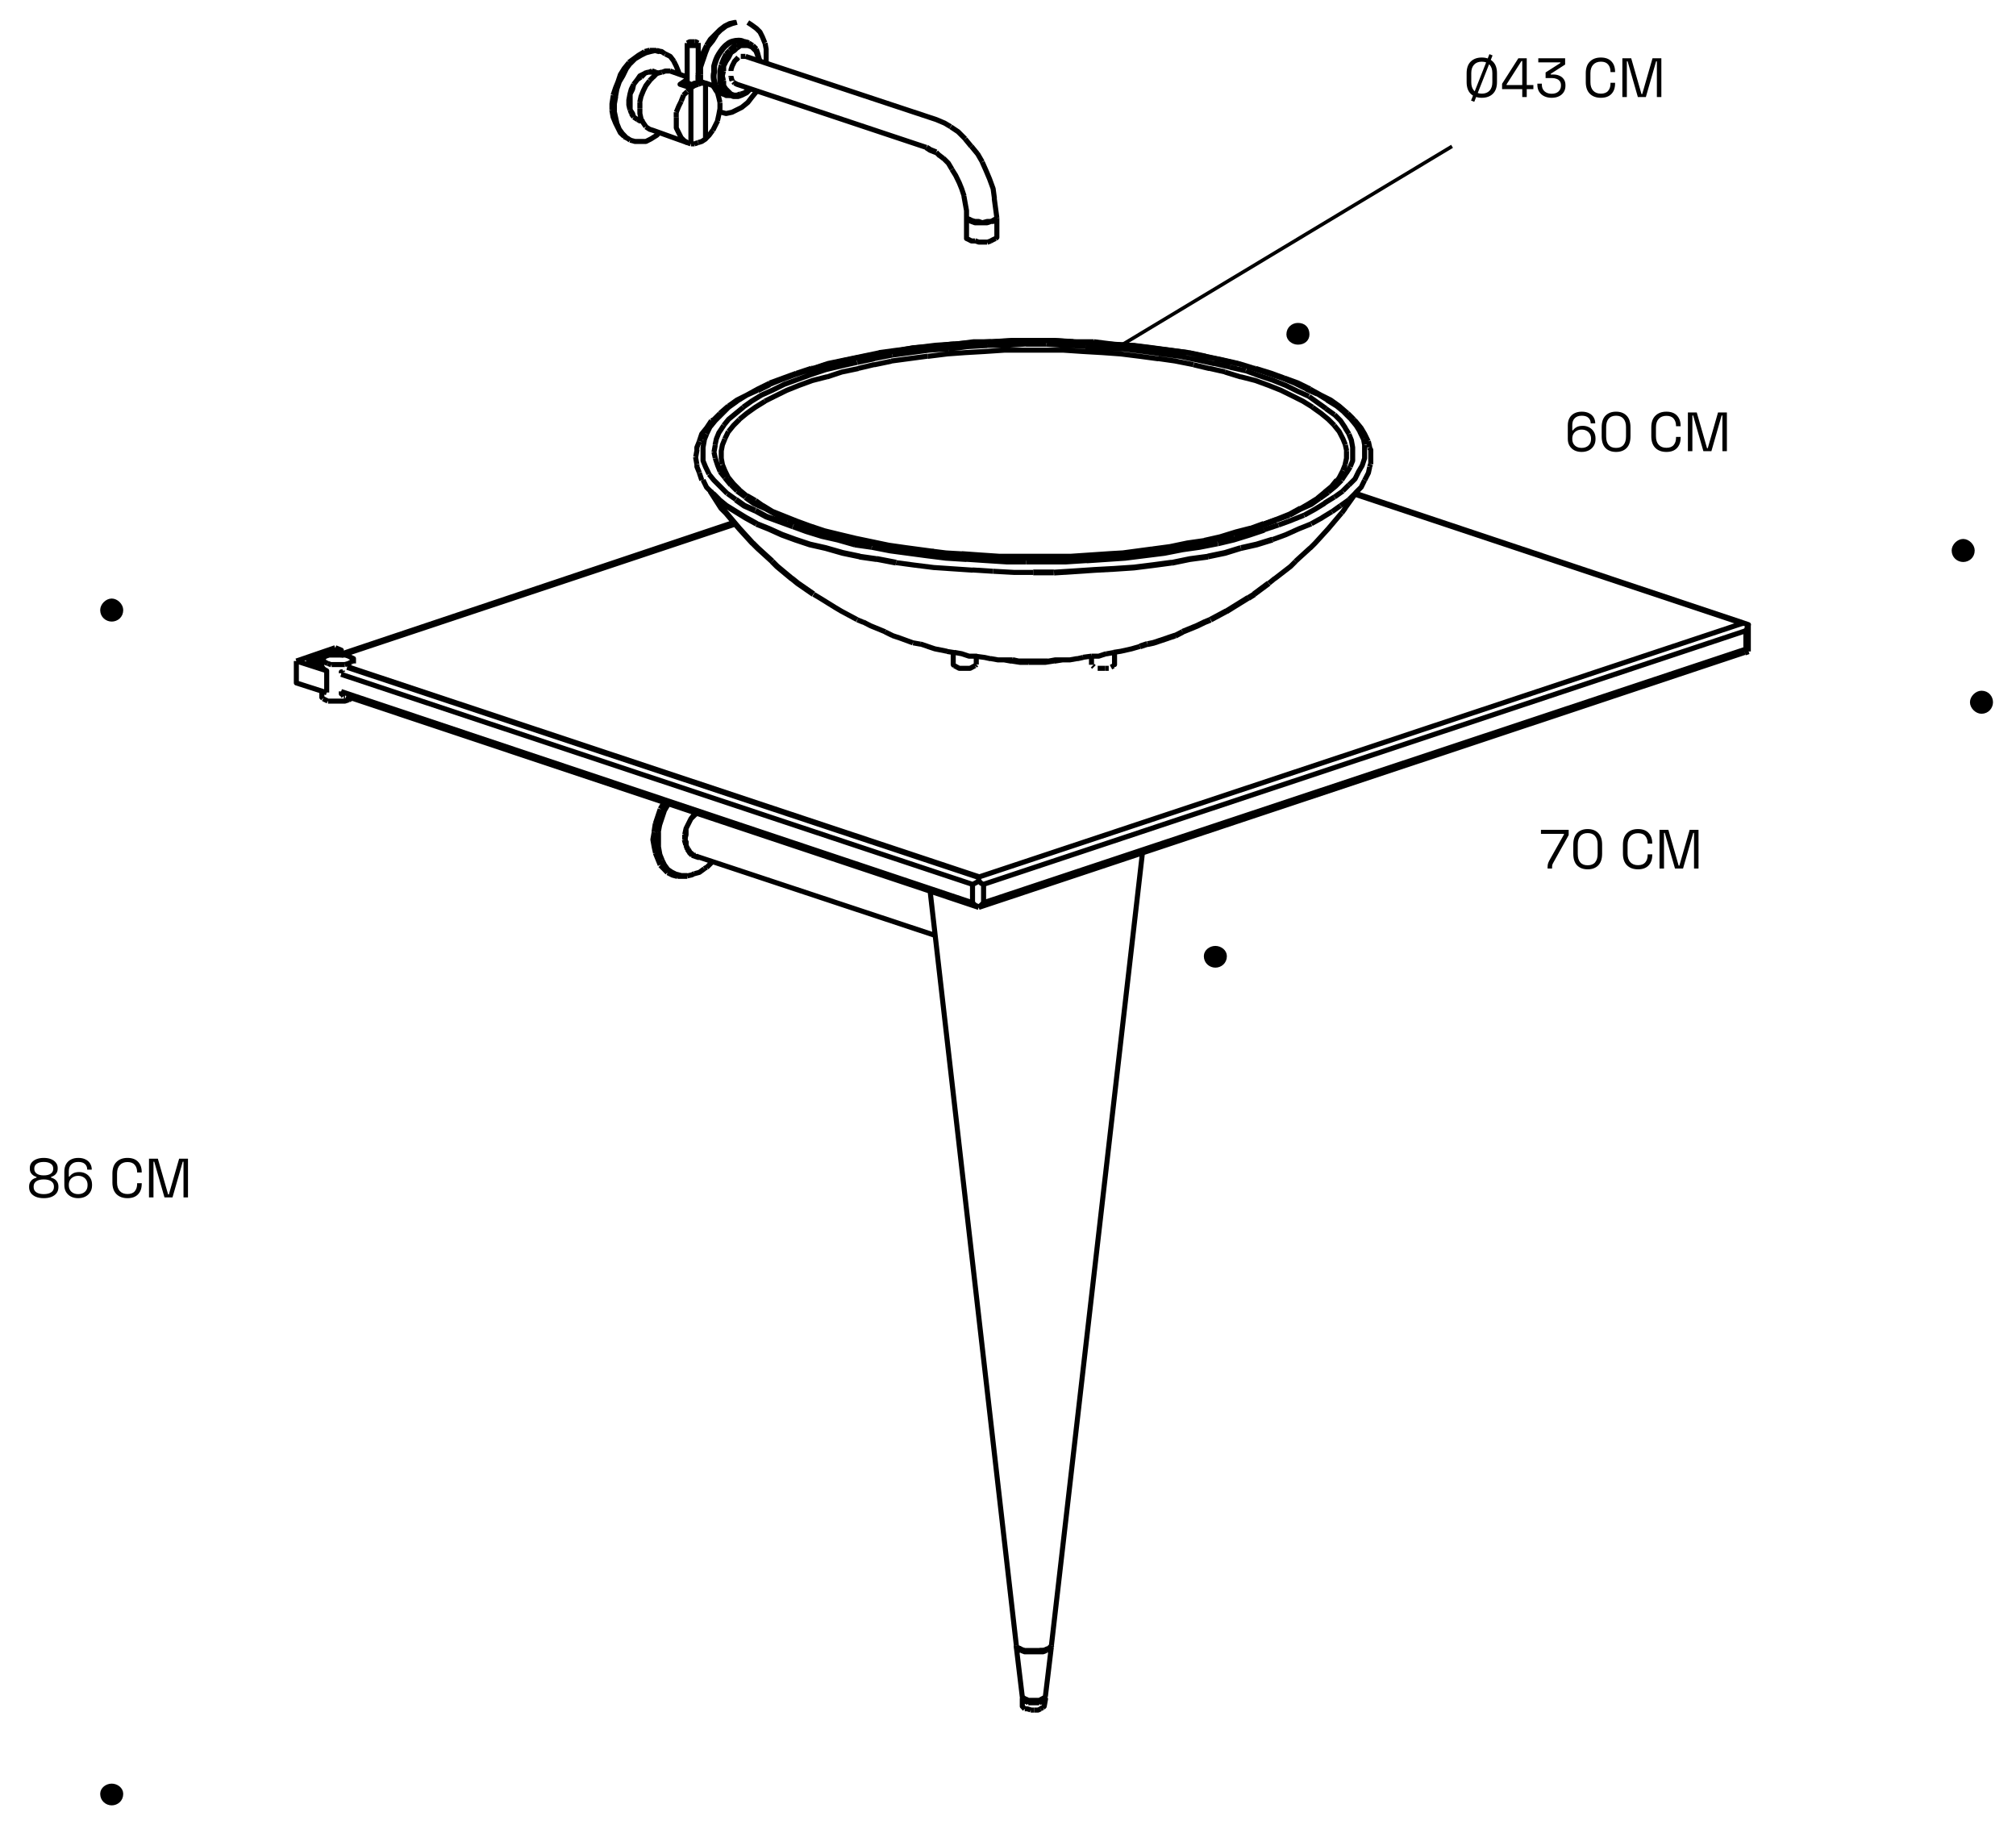 <svg width="797" height="723" viewBox="0 0 797 723" fill="none" xmlns="http://www.w3.org/2000/svg">
<g clip-path="url(#clip0_440_9797)">
<path d="M443.984 136.063L574.051 57.846" stroke="black" stroke-width="1.407"/>
<mask id="mask0_440_9797" style="mask-type:luminance" maskUnits="userSpaceOnUse" x="0" y="0" width="797" height="723">
<path d="M796.736 0.662H0.266V722.544H796.736V0.662Z" fill="white"/>
</mask>
<g mask="url(#mask0_440_9797)">
<path d="M776.117 221.464C778.043 221.464 779.969 220.057 779.969 217.612C779.969 215.687 778.043 213.761 776.117 213.761C774.191 213.761 772.266 215.687 772.266 217.612C772.266 219.983 774.191 221.464 776.117 221.464Z" fill="black"/>
<path d="M776.117 221.464C778.043 221.464 779.969 220.057 779.969 217.612C779.969 215.687 778.043 213.761 776.117 213.761C774.191 213.761 772.266 215.687 772.266 217.612C772.266 219.983 774.191 221.464 776.117 221.464Z" stroke="black" stroke-width="1.407"/>
</g>
<mask id="mask1_440_9797" style="mask-type:luminance" maskUnits="userSpaceOnUse" x="0" y="0" width="797" height="723">
<path d="M796.736 0.662H0.266V722.544H796.736V0.662Z" fill="white"/>
</mask>
<g mask="url(#mask1_440_9797)">
<path d="M513.117 135.545C515.487 135.545 516.969 134.137 516.969 132.211C516.969 129.841 515.562 128.36 513.117 128.36C511.191 128.36 509.266 129.767 509.266 132.211C509.266 134.137 511.191 135.545 513.117 135.545Z" fill="black"/>
<path d="M513.117 135.545C515.487 135.545 516.969 134.137 516.969 132.211C516.969 129.841 515.562 128.36 513.117 128.36C511.191 128.36 509.266 129.767 509.266 132.211C509.266 134.137 511.191 135.545 513.117 135.545Z" stroke="black" stroke-width="1.407"/>
<path d="M480.477 381.826C482.402 381.826 484.328 380.419 484.328 377.974C484.328 376.048 482.402 374.641 480.477 374.641C478.551 374.641 476.625 376.048 476.625 377.974C476.625 380.344 478.551 381.826 480.477 381.826Z" fill="black"/>
<path d="M480.477 381.826C482.402 381.826 484.328 380.419 484.328 377.974C484.328 376.048 482.402 374.641 480.477 374.641C478.551 374.641 476.625 376.048 476.625 377.974C476.625 380.344 478.551 381.826 480.477 381.826Z" stroke="black" stroke-width="1.407"/>
<path d="M783.352 281.461C785.722 281.461 787.203 279.535 787.203 277.609C787.203 275.683 785.796 273.758 783.352 273.758C781.426 273.758 779.5 275.683 779.5 277.609C779.5 279.535 781.426 281.461 783.352 281.461Z" fill="black"/>
<path d="M783.352 281.461C785.722 281.461 787.203 279.535 787.203 277.609C787.203 275.683 785.796 273.758 783.352 273.758C781.426 273.758 779.5 275.683 779.5 277.609C779.5 279.535 781.426 281.461 783.352 281.461Z" stroke="black" stroke-width="1.407"/>
</g>
<path d="M517.947 153.765L513.133 151.394L507.874 149.469M541.427 184.503L541.872 183.541M541.501 184.578L540.983 186.948L539.501 189.836M529.946 199.91L533.28 197.54M277.962 189.836H277.517M276.48 186.948L277.443 189.836M275.517 183.541V184.503L276.48 186.874M507.8 149.469L502.541 147.543L496.319 145.617M489.579 143.691L483.357 142.284L476.616 140.876M469.95 139.395L476.69 140.802M469.876 139.395L462.691 138.432L455.507 137.469M447.877 136.506L455.581 137.469M447.877 136.58L440.174 136.062L432.471 135.099M424.323 135.025L416.62 134.581H408.472M400.843 134.581H408.546M392.621 135.099L400.769 134.655M392.696 135.099H384.992L377.289 136.062M369.586 136.506L377.289 135.988M361.957 137.469L369.66 136.506M361.883 137.469L354.698 138.432L347.513 139.395M347.587 139.469L340.847 140.876L334.106 142.284L327.366 143.691L321.589 145.617H320.626M314.922 147.543L320.7 145.617M271.221 333.828L270.703 331.902M271.221 333.828V332.346M271.221 333.828V334.272M271.221 333.828L271.74 335.754M270.703 331.902V329.976M270.703 331.902L271.221 329.976V327.606M271.666 335.679L271.147 333.754M271.666 335.679L272.629 337.087M271.666 335.679L272.629 336.642M271.666 335.235L271.147 334.272M272.184 335.679L271.666 335.161M271.666 346.271L273.592 345.827L274.555 345.308M270.703 329.902L271.221 327.532L272.184 325.606L273.147 323.68L274.629 321.754M408.472 226.279H400.769M272.629 336.642L272.11 335.679M272.629 336.642V337.161L273.592 338.124M272.629 336.642L273.592 338.124M354.253 222.427L361.438 223.39L369.141 224.353L376.845 224.871L384.548 225.39M273.592 338.124L275.073 338.642L276.48 339.087M450.692 255.536L447.359 256.499L443.063 257.462L440.174 257.906M273.073 337.087L273.592 337.605L274.11 338.124H274.629M321.663 234.945L324.033 236.352L330.255 240.204L332.625 241.611L338.847 244.944M400.843 226.279L392.696 225.834M275.073 338.124H274.555M275.073 338.568V338.05M275.073 338.568H275.517L369.586 369.751M275.073 338.568H276.036M384.474 225.316L392.621 225.834M273.073 323.754L274.555 322.273L275.073 321.828M274.555 345.383L276.48 344.864L278.406 343.457M274.555 321.828L275.073 321.31M278.406 343.383L279.369 342.864M279.369 342.938L281.295 341.012L281.813 340.494M440.174 257.98L437.285 258.499M440.619 262.202V262.721V257.906M440.174 263.239L439.211 263.758M437.285 258.425L434.397 259.388H431.508M436.841 264.202H438.322M431.508 259.388L428.175 259.832M431.508 259.388V262.721M436.767 264.202H435.36H433.952M431.508 262.276V262.795M432.471 263.684L431.952 263.165M341.291 245.981L338.921 245.018M428.175 259.906L425.805 260.425M341.291 245.907L344.18 247.389L349.957 249.759M425.805 260.351L422.916 260.869H420.027M415.657 650.549L451.655 337.087M420.027 260.869H420.472M420.027 260.869H417.138L414.25 261.388M420.027 260.869L416.694 261.388M352.846 251.24L349.957 249.833M416.62 261.314L413.287 261.832H409.954H406.621M352.772 251.24L355.661 252.203L360.92 254.129M412.842 261.314H411.88H408.546M414.25 261.314H411.361H408.472H405.584M405.584 261.314H404.621M405.584 261.314H402.695L400.325 260.795M360.994 254.129L363.882 254.647M406.547 261.832H403.213L399.88 261.314M363.882 254.573L366.771 255.536M366.697 255.536L369.586 256.499L374.4 257.462M397.954 260.869H397.51M400.325 260.869H397.436H394.547L391.659 260.351M396.992 260.869L399.88 261.388M377.289 257.98L374.4 257.536M391.659 260.425L389.288 259.906L385.955 259.462M377.289 257.906L380.178 258.425L383.066 259.388H385.955V262.721M385.955 262.721V262.202M385.955 262.721L385.511 263.239M385.437 263.165L384.474 263.684L383.511 264.202H382.104H380.696H379.215L378.252 263.684L377.289 263.165M376.845 257.906V262.721V262.202M377.289 263.239L376.771 262.721M386.918 358.715L689.789 257.906M386.918 358.715L387.437 358.197M386.918 358.715L136.859 275.239M387.362 358.271L387.881 357.826L388.844 356.863M386.918 358.789L386.4 358.271L385.437 357.826L384.474 356.863M388.844 356.863L690.307 256.573M388.844 356.863V349.679L387.881 349.16L387.362 348.642M384.474 356.863V349.679L385.437 349.16L386.4 348.642L386.918 348.197M384.474 356.863L134.859 273.387M690.233 249.314L388.77 349.605M401.806 650.549L367.734 352.493M386.918 348.197L387.437 348.642M386.918 348.197V347.679V346.716L688.826 246.426M384.474 349.605L134.859 266.573" stroke="black" stroke-width="2" stroke-linejoin="round"/>
<path d="M291.343 22.811V23.255L291.862 22.811M289.417 31.403V31.921M288.973 30.958L289.491 31.477M401.781 650.55V651.069M401.781 651.069L404.151 670.771L404.67 671.216M401.781 651.069V651.587M401.781 651.513L402.744 651.958M404.596 671.216L405.558 671.734M402.744 652.032L403.707 652.55M405.558 671.66L406.521 672.179H408.003H409.41H410.817M403.707 652.476L405.114 652.995H407.04H408.521M408.447 652.995H410.373H412.299L413.706 652.476M410.892 672.179L411.854 671.66L412.817 671.142M413.78 652.476L414.743 651.958M412.817 671.216L413.336 670.771M414.743 652.032L415.262 651.587M413.262 670.771L415.632 651.069M415.188 651.513L415.706 650.995M415.706 651.069V650.55M412.743 652.476H411.336L409.929 652.995H408.003H406.521L404.596 652.476M413.78 652.032L414.299 651.587M402.744 651.513L403.707 651.958M403.707 652.032L404.67 652.55M412.817 652.476L413.78 651.958M405.633 672.697L405.114 672.179L404.596 671.66M407.04 672.623L408.003 673.067M408.003 673.142H408.521M408.003 673.142H406.521M408.003 673.142H409.41M408.447 673.142H409.41M409.41 673.142H409.929L410.892 672.697M409.41 673.142H410.817M410.892 672.623L411.854 672.105M411.854 672.179H412.373M412.299 672.179L412.817 671.66M404.151 671.216V671.734M404.67 672.179L404.151 671.66V674.549L404.67 675.067M404.596 672.179L405.558 672.697M406.521 673.067L405.558 672.623H406.966M410.892 673.142L411.854 672.697M411.854 672.623L412.817 672.105M412.817 672.179L413.336 671.66L412.817 674.549L412.299 675.067M413.262 671.66V671.142M413.262 671.216H412.743M404.596 675.067L405.114 675.586M405.114 675.512H406.077L407.484 675.956M407.484 676.03H408.892M408.966 676.03H410.373L411.336 675.586M411.336 675.512L412.299 674.993M424.298 135.1H432.446M517.922 216.725L519.848 214.799L525.107 209.022L530.366 202.8M535.18 165.839L535.699 166.358M295.195 156.21L291.343 158.136L288.01 160.506M295.195 156.21L299.491 154.284M295.195 156.21L299.491 153.84L304.305 151.47M295.195 156.21L291.343 158.58M531.847 200.874L530.44 202.8M280.751 194.06L279.344 192.652L277.937 189.764M281.788 195.097L279.418 192.726M503.034 213.318L508.293 211.392L513.552 209.022L518.366 207.096M304.305 151.396L309.564 149.47L314.823 147.544M691.171 257.463H690.652M690.726 257.463V256.945M690.726 257.019L690.208 256.5V249.316M126.242 262.796V261.389L127.205 260.87M126.242 261.833L126.687 262.796M690.208 249.316L690.726 248.353V247.39L691.245 246.945L689.763 246.427M690.208 249.316V255.093M691.171 246.945V257.537M536.143 195.097L689.763 246.427M689.763 246.427H688.8L536.143 195.541M522.737 204.652L518.44 207.022M526.514 202.281L522.662 204.652M529.921 199.911L526.588 202.281M489.627 143.692L495.849 145.618H496.368M517.922 216.651L512.145 221.91M512.145 221.984L510.219 223.91L503.997 228.724M291.343 158.654L288.01 161.025L285.121 163.913L282.751 166.284L280.825 168.654M279.344 171.542L280.751 168.654M278.381 173.987L279.344 171.617M489.109 143.692L495.331 145.618L501.108 147.544L506.886 149.47L511.7 151.396L516.515 153.766M516.441 153.84L520.737 155.766M520.811 155.692L524.662 158.062M524.588 158.136L528.44 160.506L531.329 162.876M531.329 162.95L533.699 165.321M278.455 173.987L277.937 176.875V179.246V182.134L278.9 184.505L280.307 187.393M280.307 187.467L282.233 189.838L284.603 192.208L287.492 195.097M533.773 165.321L536.143 168.209L537.625 170.58M537.55 170.58L538.958 173.468M539.032 173.468L539.476 175.839M539.476 175.913V178.801V181.172L538.513 184.06L537.106 186.43L535.699 189.319L533.328 191.689M503.997 228.65L501.627 230.576M290.899 197.467L287.566 195.097M505.404 207.54L499.627 209.466M510.737 205.614L505.478 207.54M515.478 203.689L510.663 205.614M515.552 203.689L519.848 201.318L523.699 198.948M527.477 196.504L523.625 198.874M533.254 191.689L530.884 194.06M530.884 194.134L527.551 196.504M126.242 261.315V261.759M539.476 189.838L538.069 192.726M536.662 194.06L538.069 192.652L535.699 195.023M536.588 194.134L531.773 200.874M535.699 195.097L533.328 197.467M281.27 166.284L279.344 169.172L277.418 171.542L276.455 174.431M276.455 174.505L275.492 176.875V177.838M275.048 180.653L275.566 177.764M275.492 183.542L274.974 180.653M541.921 180.653V183.542M541.921 180.727V177.838L541.402 176.875M284.603 163.469L282.233 165.839L281.27 166.358M284.603 163.395L287.936 160.506M540.958 174.431L541.476 176.801M540.884 174.431L539.476 171.542L538.069 169.172L535.699 166.284M532.81 163.395L535.18 165.765M532.736 163.395L529.403 160.506L526.07 158.136L522.218 156.21L517.922 153.84" stroke="black" stroke-width="2" stroke-linejoin="round"/>
<path d="M258.229 30.513L259.636 29.032L258.673 28.587M258.229 30.439L256.821 31.846M256.821 31.921L255.34 33.846L254.377 35.772L253.414 38.142L252.896 40.513M252.97 40.513V42.883M267.339 44.364V46.29M252.97 42.957V44.883L253.488 47.253M253.414 47.253L254.377 48.66L255.34 50.068M255.34 50.142L256.821 51.105L258.229 51.549L271.635 56.364M260.155 29.032L259.192 28.587M259.192 28.513L257.71 27.995M259.192 28.513H257.71M259.192 28.513L260.155 28.958M257.784 28.069L256.377 28.587M256.303 28.513L254.822 28.958M252.007 31.402L250.526 33.328M252.007 31.402L252.97 29.995L254.896 29.032L253.488 30.513M252.007 31.402L253.414 30.439M250.526 33.328L249.563 35.254L249.044 37.179L248.6 39.55V41.475L249.044 43.401M250.526 33.328L250.081 35.254L249.118 37.179V39.55V41.475V43.401M249.118 43.401L249.637 44.883M249.118 43.401L250.081 44.883L250.526 46.29M249.563 44.883L250.526 46.29M250.526 46.29L252.007 47.253M252.007 47.253L252.97 47.771H253.933H253.414M252.007 47.253L253.414 47.771M252.451 47.771H253.414M268.302 29.476V28.513L267.339 26.143L266.376 24.217M260.599 52.512L259.636 53.475L257.266 54.956L255.34 55.919H253.414H251.044L249.118 55.401M249.118 55.401L248.674 54.956M249.118 55.401L247.711 54.438M248.6 54.956L246.674 53.993M246.229 53.03L244.822 51.105L243.859 48.734M243.859 48.66L243.341 46.29L242.822 43.92M241.859 43.401L242.378 46.29L243.341 48.66L244.304 50.586L245.267 52.512L246.748 53.919M242.896 43.92V41.031L243.415 38.142M242.452 37.698L241.933 41.031V43.401M242.378 37.624L243.341 34.735L244.304 32.365L245.267 29.476L246.748 27.106L248.674 24.736M249.044 25.18L247.637 27.106L246.229 29.995L244.822 32.365L243.859 35.254L243.341 38.142M249.118 25.18L251.044 23.254L253.414 21.847L255.34 20.884L257.266 20.366L259.636 19.847M248.6 24.662L250.526 23.254L252.451 21.847L254.822 20.44M254.896 20.366L256.821 19.847M256.821 19.921H258.747L260.673 20.44M259.636 19.921L261.562 20.44M260.599 20.366H261.562L262.969 21.328M263.043 21.328L264.969 22.291L266.45 24.217M247.637 54.438L246.229 52.956M257.784 28.513H256.377M302.893 24.662V22.291V19.403L302.448 17.032M299.041 35.772V36.217L297.115 38.587L295.634 40.513L293.264 42.438L291.338 43.401L289.412 44.364L287.042 44.883L285.116 44.364H284.598M276.968 31.921V29.55M276.005 31.921V29.55M276.005 29.476L276.45 26.587M277.931 23.699L276.968 26.587V29.476M277.931 23.773L278.894 20.884L279.857 18.514M279.339 17.995L277.931 20.884L276.968 23.773L276.45 26.662M279.857 18.44L281.783 16.07L283.264 13.699M283.19 13.625L285.116 11.7M284.672 11.7L282.746 13.625L280.82 15.551L279.339 17.921M285.116 11.774L287.042 10.292L289.412 9.329L291.338 8.811M284.598 11.774L286.523 10.292L288.449 9.329L290.819 8.811M295.634 8.885L297.115 9.848L299.041 11.255L300.448 12.662L301.411 14.588L302.374 16.958M300.004 23.773L299.486 21.847L298.967 20.44M286.005 31.921L285.56 29.995L286.005 28.069M286.079 31.921V33.846L287.042 35.328M286.079 28.069V26.143L287.042 24.217L288.005 22.81L288.968 20.884M288.894 20.884L290.375 19.921L291.338 18.958M291.412 18.958L292.819 17.995H294.227H295.634L297.115 18.514M287.042 35.254L288.005 36.217L288.968 37.179L290.449 37.698M290.375 37.624H291.338L292.745 37.105M296.152 35.254L295.634 35.772L294.227 36.735L292.819 37.179M300.448 24.217L300.004 22.81L299.486 20.884L298.967 19.403M296.597 35.254L295.189 36.661L293.264 37.624L291.856 38.142H290.449H289.931L288.449 37.624M297.115 18.44L298.078 19.403L299.041 20.366M285.116 25.699L284.598 28.069V29.995V32.365L285.116 34.291L286.079 35.772L287.042 37.179L288.449 37.698M299.041 19.403L297.634 17.995M297.56 17.995L296.078 17.032M296.152 17.032L294.745 16.588M294.745 16.514L293.264 16.958M293.264 17.032L291.338 17.551M291.338 17.477L289.931 18.44L288.449 19.847M288.449 19.921L287.042 21.403M287.042 21.328L286.079 23.254L285.116 25.625" stroke="black" stroke-width="2" stroke-linejoin="round"/>
<path d="M136.337 262.721L137.819 262.277L138.781 261.758M138.781 261.833L139.3 261.314M139.226 261.314L139.744 260.796V262.277M139.744 260.87V260.351L138.781 259.907L137.819 259.388L136.337 258.87M128.634 259.462L130.115 258.944H131.523H133.448H134.93H136.337M128.634 259.388L128.189 259.907L127.227 260.351V260.87L127.745 261.388M127.227 263.684V260.796M127.671 261.314L128.634 261.833L129.597 262.351M135.374 274.276H134.856M135.374 274.721L135.819 275.239M135.893 275.239H136.411M135.374 265.61V265.092M134.93 273.832V273.313M137.3 263.684H137.819L138.263 263.166M138.263 263.24H138.781M375.804 50.068L373.434 48.66L370.101 47.253L294.772 22.292M388.322 88.065L386.914 87.547H385.433L384.026 87.102L383.063 86.584M388.322 88.065L390.248 87.547H391.729M388.322 88.065H390.248L391.729 87.547M388.322 88.065H386.914H385.433L384.026 87.547L383.063 87.102L382.1 86.584V86.066M391.729 87.547L392.692 87.102M392.618 87.102L393.581 86.584L394.099 86.066M394.099 86.139L393.581 82.288L393.062 78.436M394.099 86.139H393.581M394.099 86.139V93.843L393.581 94.361M394.099 86.139L393.581 87.102L392.618 87.547H391.655M382.1 86.139V85.621V83.251L381.581 80.362L381.063 77.473M382.1 86.139L383.063 86.658M382.1 86.139V93.843M370.101 60.215L371.508 61.623M375.878 50.142L378.767 52.068L379.285 52.586M393.136 78.436L392.618 74.585L391.21 70.733L389.803 67.4L388.322 64.067M371.064 61.178L372.989 62.66M379.211 52.512L381.581 54.882M372.989 62.585L374.915 64.511L376.323 66.882M381.581 54.956L383.952 57.845M384.026 57.845L386.396 60.734M376.323 66.956L377.804 69.326L379.211 72.215L380.174 74.585L381.137 77.473M386.396 60.66L388.322 63.993M288.994 28.069V27.55L289.439 26.143L290.402 24.217L291.365 23.255L291.809 22.736M288.994 29.995V30.513M292.846 22.292H293.365M293.291 22.292H294.698M366.249 58.289L291.365 33.328L290.402 32.809M290.402 32.883L289.883 32.365M289.439 31.921L288.994 30.439M393.581 94.287L392.618 94.732L391.655 95.25M391.729 95.25L390.248 95.769M390.248 95.695H388.322H386.914L385.433 95.176M385.433 95.25H384.026L383.063 94.732L382.1 94.287V93.769M401.802 650.55V650.994M401.802 651.068L402.765 651.512M402.691 651.512L403.654 652.031L405.062 652.475M405.136 652.475H407.061H408.543M408.469 652.475H410.394H412.32L413.802 652.031L414.765 651.512M414.691 651.512L415.209 651.068L415.728 650.624M273.144 34.735L268.848 33.328L270.255 32.365L271.736 31.402M273.144 34.735L274.625 33.772M273.144 34.735V56.808M273.144 34.735L271.736 36.143M273.144 33.402L272.181 32.883H271.662V32.365V17.033M274.551 33.846L275.958 33.328M276.032 33.328L277.44 32.809M273.588 33.402L274.551 32.883H274.995H275.514L276.032 32.365V17.477M277.44 32.883H278.921M278.921 32.883L276.032 31.921L280.328 33.328L278.921 32.809M278.921 32.883V54.956L277.44 55.919L276.032 56.364M271.662 31.921L270.181 32.365M273.588 33.328H273.07M273.144 56.882H274.625M274.551 56.882L275.958 56.364M275.588 17.551L275.069 17.995H274.107H273.144H272.181L271.662 17.551V17.033M275.514 17.477H276.032M276.032 17.477V16.959M276.032 17.033L275.069 16.514H274.625M274.551 16.514H273.588H272.625L271.662 17.033M273.07 56.882L271.662 56.364L270.181 55.401M271.662 36.217L270.181 37.624M270.255 37.624L269.292 39.994M269.292 40.068L268.329 41.994L267.366 44.364M270.255 55.401L269.292 54.438L268.329 52.512L267.366 50.586V48.66V46.29M281.736 51.549L280.328 53.475L278.921 54.882M281.81 51.549L282.773 49.623L283.736 47.697M283.661 47.697L284.18 45.327L284.624 42.957V40.587M284.624 40.513L284.18 38.587L283.661 36.661L282.699 35.254M282.773 35.254L281.81 33.846L280.402 33.328M271.662 30.439L264.922 28.069M264.996 28.069H263.07L261.663 28.587M261.589 28.513L259.663 29.032" stroke="black" stroke-width="2" stroke-linejoin="round"/>
<path d="M304.33 151.913L309.145 149.987L314.404 148.061L320.181 146.135L326.403 144.21L332.625 142.802M338.846 143.247L332.625 144.654L326.403 146.135L320.625 148.061L315.366 149.987L310.107 151.913L305.293 154.283L300.997 156.209L297.145 158.579L293.812 160.949M338.921 143.247L345.661 141.839M332.625 142.728L339.365 141.321L346.55 139.914L353.29 138.951L360.993 137.469L368.178 136.951M345.587 141.765L352.772 140.358M352.846 140.358L360.03 139.395L367.215 138.432L374.918 137.914M374.918 137.988L382.622 137.025M368.178 137.025L375.881 136.062L384.029 135.543L391.732 135.025M382.548 137.025L390.251 136.58M390.251 136.506H397.954L405.657 135.988M391.732 135.099L399.88 134.581H407.583M405.583 136.062H413.731M413.805 136.062L421.508 136.58M407.509 134.581H415.657M421.434 136.506L429.137 136.951M415.731 134.581L423.878 135.099L431.582 135.618M429.137 137.025L436.84 137.543M431.507 135.543L439.211 136.062L446.914 136.58M436.84 137.469L444.544 137.988M444.47 137.988L452.173 138.951L459.358 139.914L466.542 140.876L473.283 142.284L480.023 143.765M446.914 136.506L454.617 137.469M454.543 137.469L462.246 138.432L469.431 139.395L476.171 140.876L482.912 142.284L489.134 143.765M480.023 143.691L486.245 145.098M490.541 148.95L496.318 150.431L501.577 152.357L506.392 154.283L511.206 156.653L515.058 158.579L518.91 160.949M490.541 149.024L484.319 147.098M518.91 161.023L522.243 163.394L525.131 165.764L527.502 168.134M527.502 168.208L529.427 170.578L530.909 173.467L531.872 175.837M531.872 175.911L532.39 178.282M532.316 178.282V181.17L531.798 183.541M531.872 183.541L530.909 185.911M530.909 185.985L529.427 188.874L528.02 190.799M526.02 192.725L526.539 192.207L523.65 194.577M528.465 189.762L526.539 192.133M523.724 194.577L520.835 196.947M520.835 197.021L516.984 199.391L513.651 201.317M499.726 207.095L504.984 205.169L509.799 203.243L514.095 200.873M295.219 196.058L292.331 193.688M292.331 193.614L289.961 191.244L288.035 188.874M285.59 183.615L286.553 185.985L287.961 188.874M286.553 173.541L285.59 175.911L285.146 178.282V181.17L285.59 183.541M286.553 173.467L287.961 170.578M288.035 170.578L289.961 168.208L292.331 165.838M292.331 165.764L295.219 163.394L298.553 161.023L302.404 158.653M302.404 158.579L306.256 156.653L311.07 154.283L315.885 152.357L321.144 150.431L326.921 148.95M326.921 149.024L332.699 147.098M332.625 147.098L339.365 145.691M339.365 145.617L345.587 144.136M345.587 144.21L352.327 142.802M352.327 142.728L359.512 141.765L366.697 140.802M366.771 140.876L374.474 139.914M374.4 139.914L381.585 139.395L389.288 138.951L396.991 138.432H404.694M404.62 138.432H412.323H420.471L428.174 138.951L435.878 139.395L443.062 139.914L450.766 140.876L457.95 141.839M457.95 141.765L464.691 142.728M464.617 142.728L471.801 144.136M471.875 144.21L478.097 145.691M478.097 145.617L484.319 147.024M492.541 146.58L497.8 148.506L503.577 150.431M492.467 146.58L486.245 145.173M293.812 161.023L290.923 163.394L288.035 165.764L286.109 168.134M286.109 168.208L284.183 171.097L283.22 173.467L282.702 175.837M282.776 175.911L282.257 178.8M282.257 178.726L282.776 181.096M282.776 181.17L283.739 184.059L284.702 186.429M284.628 186.429L286.553 188.799M286.553 188.874L288.924 191.762M288.998 191.688L291.368 194.058M291.368 194.133L294.701 196.503M504.466 205.613L509.725 203.687M509.799 203.687L514.095 201.317L518.391 199.391L521.724 197.021M521.798 197.021L525.131 194.651M525.131 194.577L528.02 192.207L530.39 189.836M530.39 189.762L532.316 186.874M532.316 186.948L533.798 184.578M533.798 184.503L534.76 182.133V179.245V176.874L534.242 173.986L533.279 171.615M533.279 171.541L531.798 169.171M531.872 169.171L529.946 166.282L527.576 163.912M527.502 163.912L524.169 161.542M524.169 161.468L520.835 159.098L517.502 156.727M517.428 156.653L513.132 154.727L508.318 152.357L503.503 150.431M124.341 262.276V261.758L125.304 261.314H126.267M135.451 274.276H134.933V273.757M129.674 277.164H131.081H133.007H134.414H136.34L137.822 276.646M129.6 277.164L128.637 276.646M138.785 276.202L137.822 276.72M117.156 261.314L129.156 265.165L128.193 264.647L127.674 264.128M117.156 261.314L132.489 256.055M117.156 261.314V269.98L129.156 273.831M127.748 264.202L127.304 263.758M132.563 256.055L134.933 257.018L121.971 261.314L127.23 263.239M129.156 273.757V265.091M134.933 258.425V256.943M134.933 266.128V265.61H135.451M127.23 273.313V275.683L127.674 276.127M127.748 276.202L128.711 276.72M129.6 262.276L131.007 262.795M131.081 262.721H133.007H134.414H136.34" stroke="black" stroke-width="2" stroke-linejoin="round"/>
<path d="M137.295 263.684L386.909 346.716M296.174 17.032C295.211 17.032 294.767 16.514 293.804 16.514C293.36 16.069 292.397 16.069 291.878 16.069C290.471 16.069 288.545 16.514 287.582 17.477C286.175 18.44 285.212 19.847 284.249 21.328C283.286 22.81 282.842 24.217 282.323 26.143V28.513C281.805 30.439 282.323 32.365 282.842 33.772C283.36 34.735 284.249 35.698 285.212 36.661C285.73 37.179 286.619 37.179 287.138 37.624H288.619M366.244 58.289L367.725 59.252L370.096 60.215M504.458 205.613L499.199 207.539L493.94 209.465L487.718 211.391M494.384 209.021L499.643 207.095M499.717 209.465L493.94 211.391L487.718 213.317L481.496 214.798M503.05 213.317L496.829 215.242L490.607 216.65M494.384 208.946L488.607 210.428L482.385 212.354L476.163 213.761M481.422 212.872L487.644 211.391M284.175 197.466L281.805 195.095M490.533 216.65L484.311 218.576L477.571 219.983M501.569 230.575L495.792 234.871M280.842 194.133L285.138 200.873L287.064 202.799L292.323 209.021L297.581 214.798M284.175 197.54L287.064 199.91L290.915 202.28L294.767 204.65L299.063 207.021M481.496 212.872L474.756 214.279L468.016 215.687L461.275 216.65L453.572 217.613L446.387 218.576L438.684 219.02M495.866 234.945L493.495 236.426M481.422 214.798L474.237 216.205L467.497 217.168L460.312 218.576L452.609 219.538L444.906 220.501M290.915 197.54L294.248 199.91L298.544 201.836M298.544 197.984L295.211 196.058M294.767 196.577L298.1 198.947L302.396 200.873M476.163 213.835L469.423 214.798L462.683 216.205M290.397 206.576L134.406 258.869M134.925 258.943L290.471 207.095M301.952 200.354L298.618 197.984M477.571 220.057L470.386 221.02L463.201 222.501M493.421 236.352L487.2 240.204L484.829 241.685M301.433 199.91L305.285 202.28L310.099 204.206L314.914 206.132L320.173 208.058L325.95 209.983L331.728 211.391L337.949 212.872M298.618 201.836L302.915 204.206L308.173 206.132L313.432 208.058M306.766 203.243L302.47 200.873M462.757 216.205L455.572 217.168M299.063 207.095L303.877 209.021L309.136 211.391L314.395 213.317L320.173 215.242L326.395 216.65L333.135 218.576L339.875 219.983M311.507 205.169L306.692 203.243M484.829 241.611L478.608 244.944M463.201 222.427L456.016 223.39L448.313 224.353L440.61 224.871L432.462 225.316M297.581 214.724L299.507 216.65L305.285 221.909M455.498 217.168L448.313 218.131L441.128 219.094L433.425 219.612M311.581 205.169L316.84 207.095L322.099 209.021L327.876 210.946M478.533 245.018L476.163 245.981L473.274 247.389L467.497 249.759M313.506 208.058L318.765 209.983L324.987 211.909L331.209 213.317L337.949 215.242M444.98 220.501L437.277 221.02L429.573 221.538M305.285 221.983L307.211 223.909L312.988 228.723M438.758 219.02L431.055 219.538L423.352 220.057L415.648 220.501H407.501H399.797M327.876 210.872L334.098 212.354L340.838 213.761M467.497 249.833L464.608 251.314M433.425 219.538L425.722 220.057M259.288 337.161L258.769 334.791L258.251 331.902L258.769 329.013M259.213 337.161L260.176 339.531L261.139 341.901M259.213 325.606L258.695 328.939M464.608 251.24L461.72 252.203M260.695 337.679L260.176 334.791V331.902V329.013M259.213 325.68L260.176 322.791L261.139 319.903M337.875 212.872L344.616 214.279L351.356 215.687L358.096 216.65L365.281 217.613L372.466 218.576M425.796 220.057H418.093H410.389H402.686M429.573 221.464L421.426 221.983H413.723M260.621 337.605L261.584 339.976M260.102 329.013L260.621 326.125L261.584 323.236L262.547 320.347L263.954 317.977M261.139 341.975L262.547 343.383L263.954 344.864M261.584 340.05L262.547 341.975L263.954 343.901M340.838 213.835L347.578 215.316M344.616 216.205L337.875 215.242M262.547 317.458L261.139 319.829M432.536 225.316L424.833 225.834L416.685 226.353M264.028 343.901L265.435 344.864L267.361 345.827M312.988 228.649L315.358 230.575L321.58 234.871M264.028 344.864L265.954 345.827L267.88 346.345M347.504 215.242L354.689 216.205M461.794 252.203L456.016 254.129L453.646 254.647M344.69 216.205L351.874 217.613L359.059 218.576L366.244 219.538L373.947 220.501L382.095 221.02M354.763 216.205L361.948 217.613L369.133 218.057M413.797 221.983H405.649M267.88 346.271H269.361M269.287 346.271L267.361 345.753M269.287 346.271H271.213H271.731M269.287 346.271H271.657M402.76 220.057H395.057L387.354 219.538L380.169 219.02M346.541 221.02L339.801 220.057M399.872 220.501L392.168 220.057L384.465 219.538M380.169 219.094L372.466 218.65M405.575 221.983H397.872M369.133 218.131L376.836 219.094L384.539 219.612M416.611 226.279H408.464M397.946 221.983L389.798 221.464L382.095 220.946M354.245 222.427L346.541 220.946M453.572 254.573L450.683 255.536M271.213 333.828L270.694 331.902M271.213 332.346L270.694 331.828M689.78 257.981L691.261 257.462M299.507 154.283L304.322 151.913" stroke="black" stroke-width="2.296" stroke-linejoin="round"/>
<path d="M44.164 245.019C46.09 245.019 48.016 243.612 48.016 241.168C48.016 239.242 46.09 237.316 44.164 237.316C42.238 237.316 40.312 239.242 40.312 241.168C40.312 243.538 42.238 245.019 44.164 245.019Z" fill="black"/>
<path d="M44.164 245.019C46.09 245.019 48.016 243.612 48.016 241.168C48.016 239.242 46.09 237.316 44.164 237.316C42.238 237.316 40.312 239.242 40.312 241.168C40.312 243.538 42.238 245.019 44.164 245.019Z" stroke="black" stroke-width="1.407"/>
<path d="M44.164 712.991C46.09 712.991 48.016 711.583 48.016 709.139C48.016 707.213 46.09 705.806 44.164 705.806C42.238 705.806 40.312 707.213 40.312 709.139C40.312 711.509 42.238 712.991 44.164 712.991Z" fill="black"/>
<path d="M44.164 712.991C46.09 712.991 48.016 711.583 48.016 709.139C48.016 707.213 46.09 705.806 44.164 705.806C42.238 705.806 40.312 707.213 40.312 709.139C40.312 711.509 42.238 712.991 44.164 712.991Z" stroke="black" stroke-width="1.407"/>
<path d="M585.803 38.659C583.981 38.659 582.523 38.135 581.43 37.085C580.351 36.021 579.812 34.476 579.812 32.45V28.952C579.812 26.925 580.351 25.388 581.43 24.338C582.523 23.274 583.981 22.742 585.803 22.742C587.639 22.742 589.097 23.274 590.176 24.338C591.269 25.388 591.815 26.925 591.815 28.952V32.45C591.815 34.476 591.269 36.021 590.176 37.085C589.097 38.135 587.639 38.659 585.803 38.659ZM585.803 37.02C587.129 37.02 588.157 36.626 588.886 35.839C589.614 35.037 589.979 33.929 589.979 32.516V28.886C589.979 27.472 589.614 26.372 588.886 25.584C588.157 24.783 587.129 24.382 585.803 24.382C584.491 24.382 583.471 24.783 582.742 25.584C582.013 26.372 581.648 27.472 581.648 28.886V32.516C581.648 33.929 582.013 35.037 582.742 35.839C583.471 36.626 584.491 37.02 585.803 37.02ZM582.829 40.255L581.561 39.753L588.82 21.408L590.066 21.911L582.829 40.255ZM601.806 38.353V35.227H593.826V33.128L600.254 23.048H603.577V33.63H606.201V35.227H603.577V38.353H601.806ZM595.597 33.63H601.806V24.119H601.5L595.597 33.368V33.63ZM613.416 38.659C612.338 38.659 611.368 38.455 610.508 38.047C609.663 37.639 608.992 37.049 608.497 36.276C608.016 35.504 607.775 34.571 607.775 33.477V33.062H609.546V33.456C609.546 34.578 609.903 35.46 610.618 36.101C611.332 36.743 612.265 37.063 613.416 37.063C614.582 37.063 615.486 36.764 616.128 36.167C616.783 35.555 617.111 34.789 617.111 33.871V33.696C617.111 33.026 616.951 32.486 616.63 32.078C616.31 31.655 615.872 31.349 615.319 31.16C614.779 30.956 614.182 30.854 613.526 30.854H611.033V28.645L616.871 24.907V24.644H608.147V23.048H618.751V25.519L613.045 29.192V29.454H614.138C614.998 29.454 615.785 29.615 616.499 29.936C617.228 30.242 617.804 30.708 618.227 31.335C618.664 31.947 618.882 32.719 618.882 33.652V33.893C618.882 34.855 618.657 35.693 618.205 36.407C617.753 37.122 617.119 37.675 616.302 38.069C615.486 38.463 614.524 38.659 613.416 38.659ZM632.883 38.659C631.061 38.659 629.611 38.135 628.532 37.085C627.454 36.021 626.914 34.476 626.914 32.45V28.952C626.914 26.925 627.454 25.388 628.532 24.338C629.611 23.274 631.061 22.742 632.883 22.742C634.691 22.742 636.076 23.245 637.038 24.251C638.014 25.256 638.503 26.634 638.503 28.383V28.492H636.688V28.317C636.688 27.166 636.374 26.226 635.748 25.497C635.135 24.754 634.181 24.382 632.883 24.382C631.586 24.382 630.573 24.783 629.844 25.584C629.115 26.372 628.751 27.479 628.751 28.908V32.494C628.751 33.922 629.115 35.037 629.844 35.839C630.573 36.626 631.586 37.02 632.883 37.02C634.181 37.02 635.135 36.655 635.748 35.926C636.374 35.183 636.688 34.236 636.688 33.084V32.734H638.503V33.018C638.503 34.767 638.014 36.145 637.038 37.151C636.076 38.157 634.691 38.659 632.883 38.659ZM641.38 38.353V23.048H644.878L648.945 37.194H649.229L653.296 23.048H656.794V38.353H655.023V24.251H654.717L650.672 38.353H647.502L643.457 24.251H643.151V38.353H641.38Z" fill="black"/>
<path d="M625.278 178.659C624.228 178.659 623.288 178.455 622.457 178.047C621.641 177.624 620.993 177.027 620.512 176.254C620.045 175.482 619.812 174.563 619.812 173.499V168.164C619.812 167.013 620.038 166.036 620.49 165.235C620.942 164.433 621.576 163.821 622.392 163.398C623.223 162.961 624.207 162.742 625.344 162.742C626.466 162.742 627.421 162.946 628.208 163.354C629.01 163.748 629.614 164.294 630.023 164.994C630.445 165.679 630.657 166.474 630.657 167.377H628.864C628.864 166.474 628.572 165.745 627.989 165.191C627.406 164.622 626.524 164.338 625.344 164.338C624.148 164.338 623.223 164.666 622.567 165.322C621.911 165.963 621.583 166.853 621.583 167.99V170.11H621.889C622.151 169.673 622.589 169.272 623.201 168.908C623.813 168.529 624.666 168.339 625.759 168.339C626.677 168.339 627.515 168.543 628.273 168.952C629.031 169.36 629.636 169.935 630.088 170.679C630.54 171.422 630.766 172.304 630.766 173.324V173.587C630.766 174.622 630.525 175.518 630.044 176.276C629.578 177.034 628.929 177.624 628.099 178.047C627.268 178.455 626.327 178.659 625.278 178.659ZM625.278 177.063C626.386 177.063 627.282 176.75 627.967 176.123C628.652 175.496 628.995 174.644 628.995 173.565V173.39C628.995 172.661 628.835 172.034 628.514 171.51C628.208 170.985 627.778 170.577 627.224 170.285C626.67 169.979 626.021 169.826 625.278 169.826C624.549 169.826 623.908 169.979 623.354 170.285C622.8 170.577 622.363 170.985 622.042 171.51C621.736 172.034 621.583 172.661 621.583 173.39V173.565C621.583 174.644 621.925 175.496 622.611 176.123C623.296 176.75 624.185 177.063 625.278 177.063ZM638.884 178.659C637.15 178.659 635.765 178.149 634.73 177.129C633.71 176.094 633.2 174.549 633.2 172.494V168.908C633.2 166.867 633.71 165.329 634.73 164.294C635.765 163.259 637.15 162.742 638.884 162.742C640.634 162.742 642.018 163.259 643.039 164.294C644.074 165.329 644.591 166.867 644.591 168.908V172.494C644.591 174.549 644.074 176.094 643.039 177.129C642.018 178.149 640.634 178.659 638.884 178.659ZM638.884 177.063C640.196 177.063 641.18 176.67 641.836 175.883C642.492 175.095 642.82 173.995 642.82 172.581V168.798C642.82 167.385 642.485 166.291 641.814 165.519C641.144 164.732 640.167 164.338 638.884 164.338C637.602 164.338 636.625 164.732 635.955 165.519C635.299 166.306 634.971 167.399 634.971 168.798V172.581C634.971 174.01 635.299 175.117 635.955 175.904C636.61 176.677 637.587 177.063 638.884 177.063ZM658.791 178.659C656.969 178.659 655.519 178.135 654.44 177.085C653.361 176.021 652.822 174.476 652.822 172.45V168.952C652.822 166.925 653.361 165.388 654.44 164.338C655.519 163.274 656.969 162.742 658.791 162.742C660.599 162.742 661.983 163.245 662.945 164.251C663.922 165.256 664.41 166.634 664.41 168.383V168.492H662.596V168.317C662.596 167.166 662.282 166.226 661.655 165.497C661.043 164.754 660.088 164.382 658.791 164.382C657.494 164.382 656.481 164.783 655.752 165.584C655.023 166.372 654.659 167.479 654.659 168.908V172.494C654.659 173.922 655.023 175.037 655.752 175.839C656.481 176.626 657.494 177.02 658.791 177.02C660.088 177.02 661.043 176.655 661.655 175.926C662.282 175.183 662.596 174.235 662.596 173.084V172.734H664.41V173.018C664.41 174.767 663.922 176.145 662.945 177.151C661.983 178.156 660.599 178.659 658.791 178.659ZM667.288 178.353V163.048H670.786L674.853 177.194H675.137L679.204 163.048H682.702V178.353H680.931V164.251H680.625L676.58 178.353H673.41L669.365 164.251H669.059V178.353H667.288Z" fill="black"/>
<path d="M611.823 343.353V342.807C611.823 342.296 611.867 341.866 611.955 341.517C612.042 341.167 612.21 340.751 612.457 340.27L618.295 329.885V329.644H609.2V328.048H620.154V330.147L614.054 341.079C613.879 341.385 613.755 341.662 613.682 341.91C613.624 342.158 613.594 342.471 613.594 342.85V343.353H611.823ZM627.667 343.659C625.933 343.659 624.548 343.149 623.513 342.129C622.493 341.094 621.983 339.549 621.983 337.494V333.908C621.983 331.867 622.493 330.329 623.513 329.294C624.548 328.259 625.933 327.742 627.667 327.742C629.416 327.742 630.801 328.259 631.822 329.294C632.856 330.329 633.374 331.867 633.374 333.908V337.494C633.374 339.549 632.856 341.094 631.822 342.129C630.801 343.149 629.416 343.659 627.667 343.659ZM627.667 342.063C628.979 342.063 629.963 341.67 630.619 340.883C631.275 340.095 631.603 338.995 631.603 337.581V333.798C631.603 332.385 631.268 331.291 630.597 330.519C629.927 329.732 628.95 329.338 627.667 329.338C626.385 329.338 625.408 329.732 624.737 330.519C624.082 331.306 623.754 332.399 623.754 333.798V337.581C623.754 339.01 624.082 340.117 624.737 340.904C625.393 341.677 626.37 342.063 627.667 342.063ZM647.574 343.659C645.752 343.659 644.302 343.135 643.223 342.085C642.144 341.021 641.605 339.476 641.605 337.45V333.952C641.605 331.925 642.144 330.388 643.223 329.338C644.302 328.274 645.752 327.742 647.574 327.742C649.381 327.742 650.766 328.245 651.728 329.251C652.705 330.256 653.193 331.634 653.193 333.383V333.492H651.378V333.317C651.378 332.166 651.065 331.226 650.438 330.497C649.826 329.754 648.871 329.382 647.574 329.382C646.277 329.382 645.264 329.783 644.535 330.584C643.806 331.372 643.442 332.479 643.442 333.908V337.494C643.442 338.922 643.806 340.037 644.535 340.839C645.264 341.626 646.277 342.02 647.574 342.02C648.871 342.02 649.826 341.655 650.438 340.926C651.065 340.183 651.378 339.235 651.378 338.084V337.734H653.193V338.018C653.193 339.767 652.705 341.145 651.728 342.151C650.766 343.156 649.381 343.659 647.574 343.659ZM656.071 343.353V328.048H659.569L663.636 342.194H663.92L667.987 328.048H671.485V343.353H669.714V329.251H669.408L665.363 343.353H662.193L658.148 329.251H657.842V343.353H656.071Z" fill="black"/>
<path d="M17.3 473.659C16.119 473.659 15.091 473.484 14.217 473.135C13.357 472.77 12.686 472.267 12.205 471.626C11.739 470.97 11.506 470.205 11.506 469.33V469.09C11.506 468.332 11.666 467.705 11.987 467.209C12.307 466.714 12.694 466.335 13.146 466.072C13.612 465.795 14.042 465.621 14.436 465.548V465.263C14.042 465.147 13.634 464.957 13.211 464.695C12.803 464.433 12.46 464.075 12.184 463.624C11.921 463.172 11.79 462.618 11.79 461.962V461.721C11.79 460.891 12.023 460.184 12.49 459.601C12.971 459.003 13.627 458.544 14.457 458.223C15.288 457.902 16.236 457.742 17.3 457.742C18.378 457.742 19.326 457.902 20.142 458.223C20.973 458.544 21.622 459.003 22.088 459.601C22.569 460.184 22.81 460.891 22.81 461.721V461.962C22.81 462.618 22.678 463.172 22.416 463.624C22.154 464.075 21.819 464.433 21.41 464.695C21.002 464.957 20.594 465.147 20.186 465.263V465.548C20.594 465.621 21.024 465.795 21.476 466.072C21.928 466.335 22.307 466.714 22.613 467.209C22.934 467.705 23.094 468.332 23.094 469.09V469.33C23.094 470.205 22.861 470.97 22.394 471.626C21.928 472.267 21.257 472.77 20.383 473.135C19.523 473.484 18.495 473.659 17.3 473.659ZM17.3 472.063C18.539 472.063 19.515 471.823 20.23 471.342C20.959 470.861 21.323 470.161 21.323 469.243V469.068C21.323 468.15 20.966 467.45 20.252 466.969C19.537 466.488 18.553 466.247 17.3 466.247C16.061 466.247 15.084 466.488 14.37 466.969C13.656 467.45 13.299 468.15 13.299 469.068V469.243C13.299 470.161 13.656 470.861 14.37 471.342C15.099 471.823 16.075 472.063 17.3 472.063ZM17.3 464.651C18.466 464.651 19.377 464.433 20.033 463.995C20.703 463.543 21.039 462.909 21.039 462.093V461.918C21.039 461.087 20.703 460.453 20.033 460.016C19.362 459.564 18.451 459.338 17.3 459.338C16.148 459.338 15.237 459.564 14.567 460.016C13.896 460.453 13.561 461.087 13.561 461.918V462.093C13.561 462.909 13.896 463.543 14.567 463.995C15.237 464.433 16.148 464.651 17.3 464.651ZM30.901 473.659C29.851 473.659 28.911 473.455 28.08 473.047C27.264 472.624 26.615 472.027 26.134 471.254C25.668 470.482 25.434 469.563 25.434 468.499V463.164C25.434 462.013 25.66 461.036 26.112 460.235C26.564 459.433 27.198 458.821 28.015 458.398C28.845 457.961 29.829 457.742 30.966 457.742C32.089 457.742 33.043 457.946 33.83 458.354C34.632 458.748 35.237 459.294 35.645 459.994C36.068 460.679 36.279 461.474 36.279 462.377H34.486C34.486 461.474 34.195 460.745 33.612 460.191C33.029 459.622 32.147 459.338 30.966 459.338C29.771 459.338 28.845 459.666 28.189 460.322C27.533 460.963 27.206 461.853 27.206 462.99V465.11H27.512C27.774 464.673 28.211 464.272 28.823 463.908C29.436 463.529 30.288 463.339 31.382 463.339C32.3 463.339 33.138 463.543 33.896 463.952C34.654 464.36 35.259 464.935 35.711 465.679C36.163 466.422 36.389 467.304 36.389 468.324V468.587C36.389 469.622 36.148 470.518 35.667 471.276C35.201 472.034 34.552 472.624 33.721 473.047C32.89 473.455 31.95 473.659 30.901 473.659ZM30.901 472.063C32.008 472.063 32.905 471.75 33.59 471.123C34.275 470.496 34.617 469.644 34.617 468.565V468.39C34.617 467.661 34.457 467.034 34.136 466.51C33.83 465.985 33.4 465.577 32.846 465.285C32.293 464.979 31.644 464.826 30.901 464.826C30.172 464.826 29.53 464.979 28.977 465.285C28.423 465.577 27.985 465.985 27.665 466.51C27.358 467.034 27.206 467.661 27.206 468.39V468.565C27.206 469.644 27.548 470.496 28.233 471.123C28.918 471.75 29.807 472.063 30.901 472.063ZM50.407 473.659C48.585 473.659 47.134 473.135 46.056 472.085C44.977 471.021 44.438 469.476 44.438 467.45V463.952C44.438 461.925 44.977 460.388 46.056 459.338C47.134 458.274 48.585 457.742 50.407 457.742C52.214 457.742 53.599 458.245 54.561 459.251C55.538 460.256 56.026 461.634 56.026 463.383V463.492H54.211V463.317C54.211 462.166 53.898 461.226 53.271 460.497C52.659 459.754 51.704 459.382 50.407 459.382C49.109 459.382 48.096 459.783 47.368 460.584C46.639 461.372 46.274 462.479 46.274 463.908V467.494C46.274 468.922 46.639 470.037 47.368 470.839C48.096 471.626 49.109 472.02 50.407 472.02C51.704 472.02 52.659 471.655 53.271 470.926C53.898 470.183 54.211 469.235 54.211 468.084V467.734H56.026V468.018C56.026 469.767 55.538 471.145 54.561 472.151C53.599 473.156 52.214 473.659 50.407 473.659ZM58.903 473.353V458.048H62.402L66.468 472.194H66.753L70.82 458.048H74.318V473.353H72.547V459.251H72.241L68.196 473.353H65.025L60.98 459.251H60.674V473.353H58.903Z" fill="black"/>
</g>
<defs>
<clipPath id="clip0_440_9797">
<rect width="796.47" height="721.882" fill="white" transform="translate(0.266 0.662)"/>
</clipPath>
</defs>
</svg>
